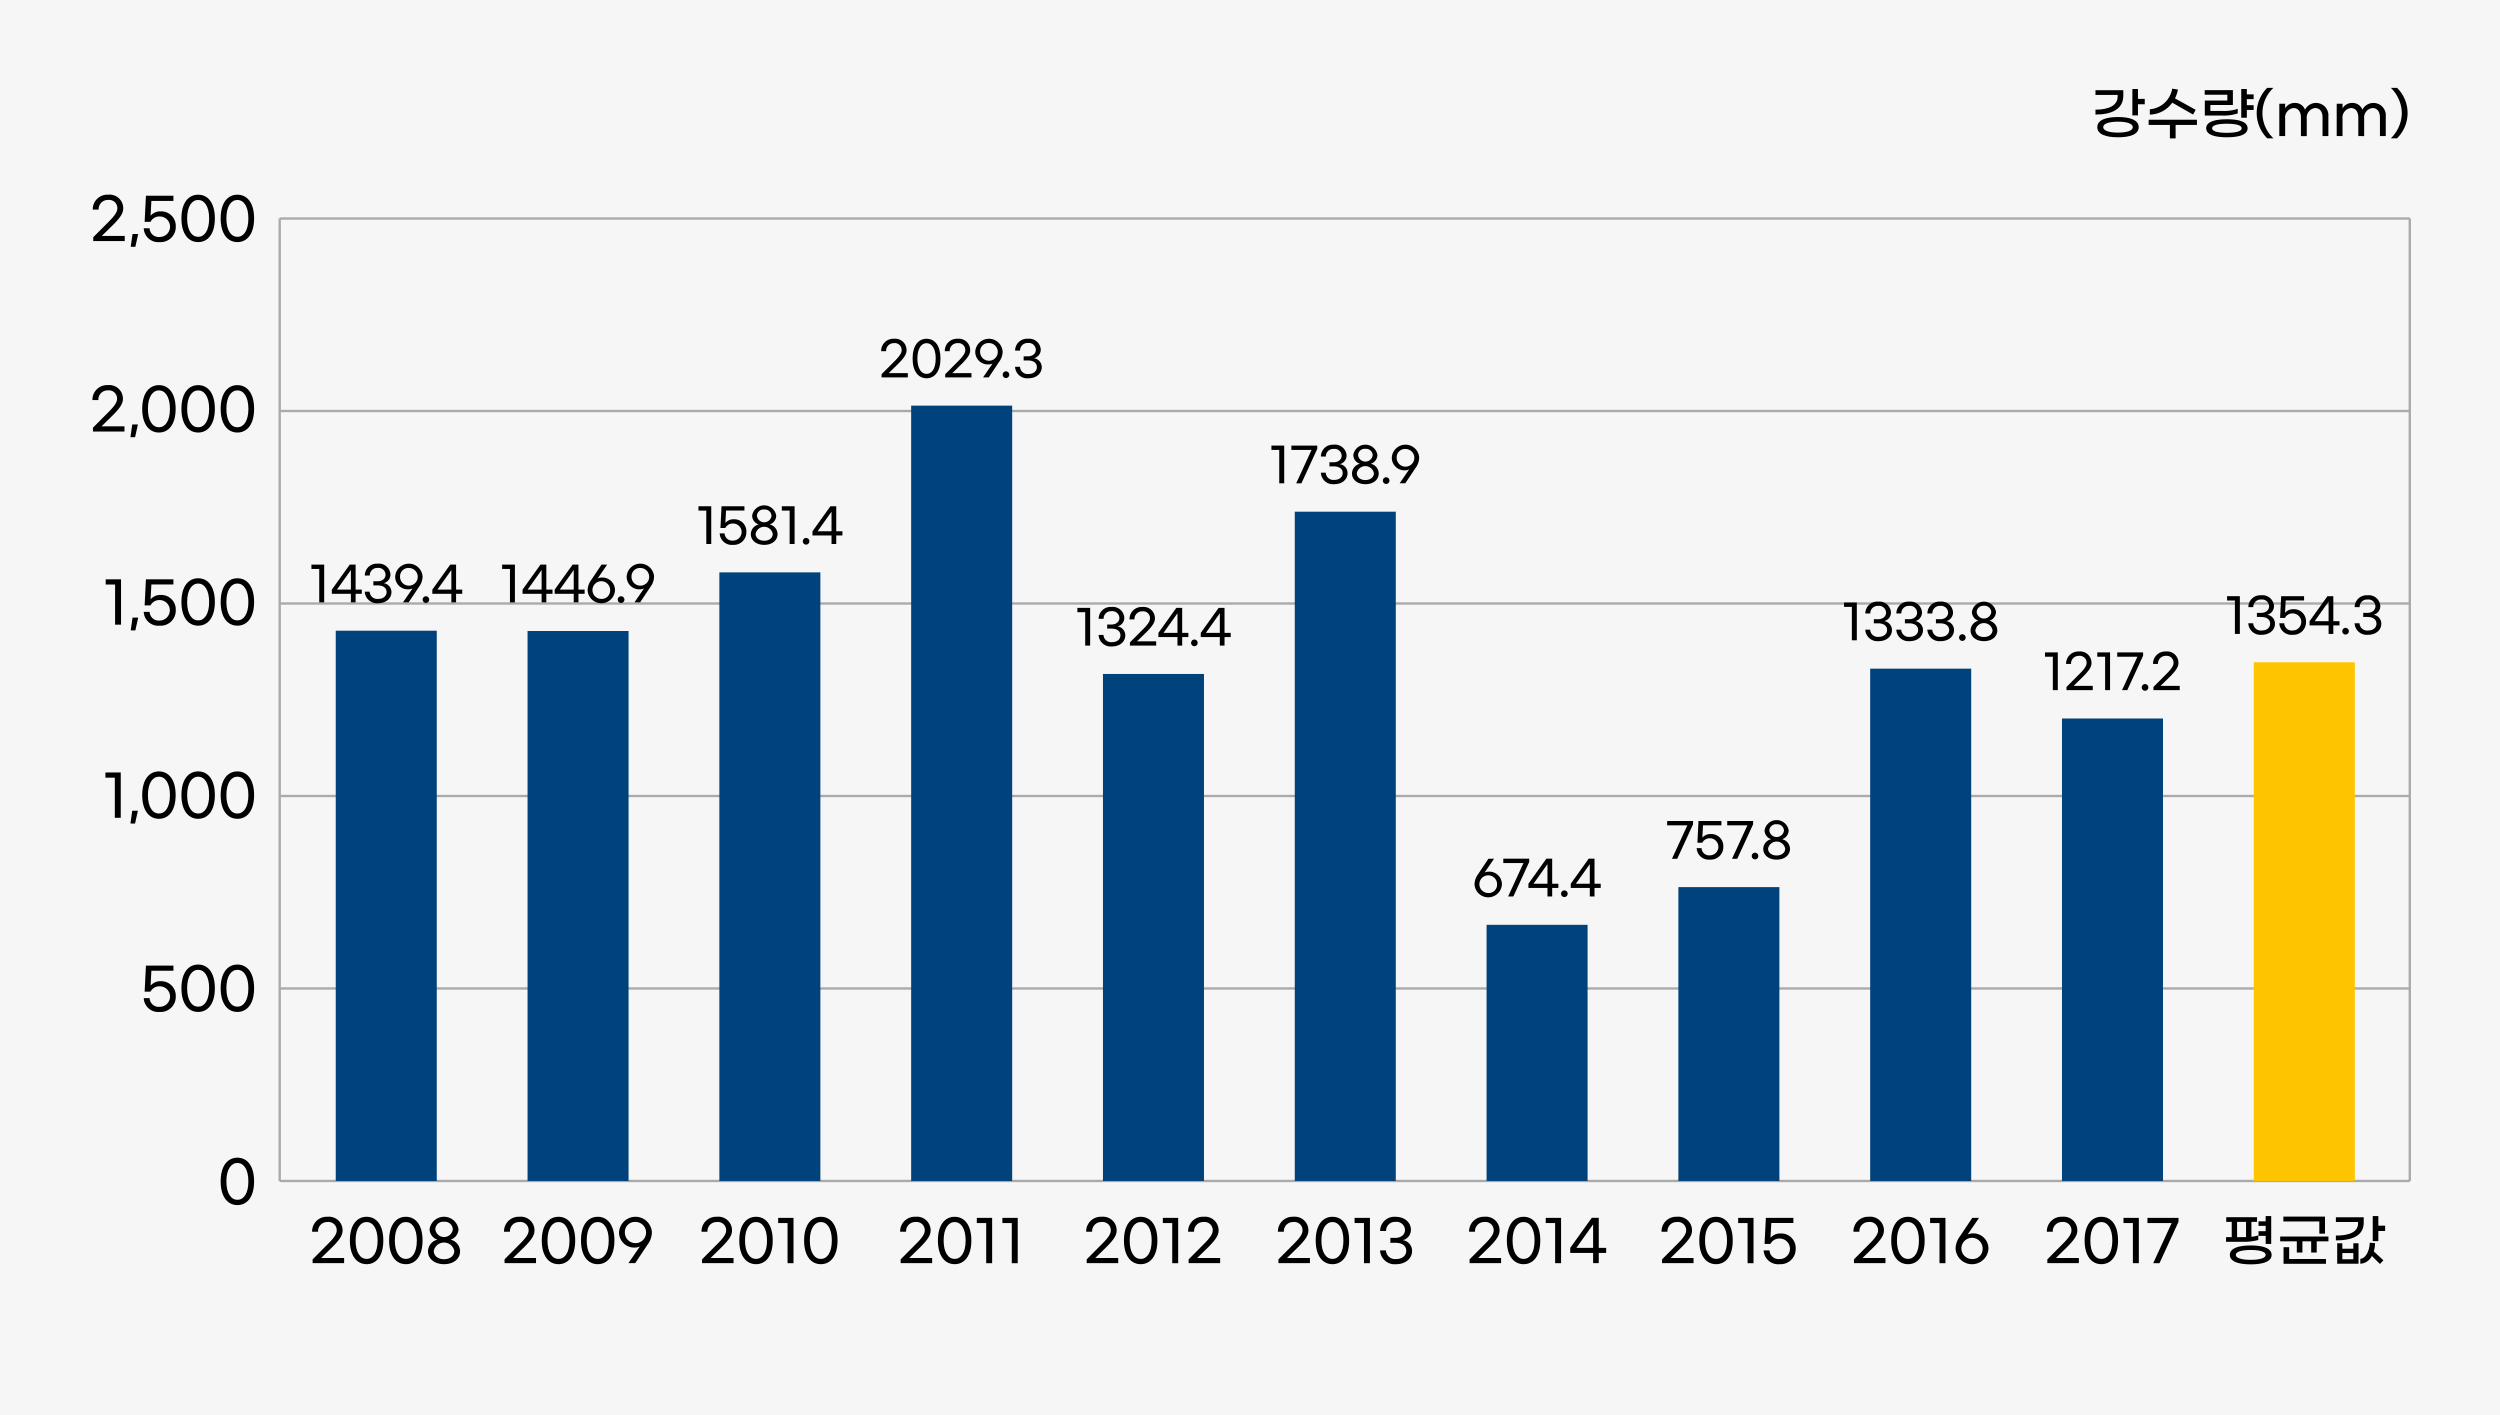 <svg xmlns="http://www.w3.org/2000/svg" width="530" height="300" viewBox="0 0 530 300">
  <g id="그룹_14323" data-name="그룹 14323" transform="translate(-9929.014 -9614.131)">
    <rect id="사각형_151034" data-name="사각형 151034" width="530" height="300" transform="translate(9929.014 9614.131)" fill="#f6f6f6"/>
    <line id="선_3486" data-name="선 3486" x2="451.582" transform="translate(9988.31 9660.459)" fill="none" stroke="#aaa" stroke-width="0.5"/>
    <line id="선_3487" data-name="선 3487" x2="451.582" transform="translate(9988.31 9701.267)" fill="none" stroke="#aaa" stroke-width="0.5"/>
    <line id="선_3488" data-name="선 3488" x2="451.582" transform="translate(9988.31 9742.074)" fill="none" stroke="#aaa" stroke-width="0.5"/>
    <line id="선_3489" data-name="선 3489" x2="451.582" transform="translate(9988.31 9782.882)" fill="none" stroke="#aaa" stroke-width="0.5"/>
    <line id="선_3490" data-name="선 3490" x2="451.582" transform="translate(9988.31 9823.689)" fill="none" stroke="#aaa" stroke-width="0.5"/>
    <line id="선_3491" data-name="선 3491" x1="451.582" transform="translate(9988.31 9864.497)" fill="none" stroke="#aaa" stroke-width="0.5"/>
    <line id="선_3492" data-name="선 3492" y2="204.038" transform="translate(10439.891 9660.459)" fill="none" stroke="#aaa" stroke-width="0.5"/>
    <line id="선_3493" data-name="선 3493" y1="204.04" transform="translate(9988.31 9660.459)" fill="none" stroke="#aaa" stroke-width="0.5"/>
    <path id="패스_94194" data-name="패스 94194" d="M1004.718,3134.236c0-3.358,1.523-5.025,3.55-5.025s3.538,1.667,3.538,5.025-1.523,5.026-3.538,5.026S1004.718,3137.595,1004.718,3134.236Zm5.877,0c0-2.6-1.032-3.909-2.327-3.909s-2.338,1.307-2.338,3.909,1.031,3.91,2.338,3.91S1010.595,3136.851,1010.595,3134.236Z" transform="translate(8971.076 6730.348)"/>
    <path id="패스_94195" data-name="패스 94195" d="M988.411,3095.39h1.247a1.92,1.92,0,0,0,2.147,1.835,2.171,2.171,0,0,0,.024-4.342,2.129,2.129,0,0,0-1.991,1.139H988.6l.276-5.529h5.829v1.092H990.03l-.168,3.142a2.719,2.719,0,0,1,2.171-.923,3.07,3.07,0,0,1,3.166,3.226,3.2,3.2,0,0,1-3.394,3.286A3.077,3.077,0,0,1,988.411,3095.39Z" transform="translate(8971.076 6730.348)"/>
    <path id="패스_94196" data-name="패스 94196" d="M996.4,3093.29c0-3.357,1.523-5.024,3.55-5.024s3.538,1.667,3.538,5.024-1.523,5.026-3.538,5.026S996.4,3096.649,996.4,3093.29Zm5.876,0c0-2.6-1.031-3.909-2.326-3.909s-2.339,1.307-2.339,3.909,1.031,3.911,2.339,3.911S1002.279,3095.905,1002.279,3093.29Z" transform="translate(8971.076 6730.348)"/>
    <path id="패스_94197" data-name="패스 94197" d="M1004.719,3093.29c0-3.357,1.523-5.024,3.549-5.024s3.539,1.667,3.539,5.024-1.523,5.026-3.539,5.026S1004.719,3096.649,1004.719,3093.29Zm5.876,0c0-2.6-1.031-3.909-2.327-3.909s-2.338,1.307-2.338,3.909,1.031,3.911,2.338,3.911S1010.595,3095.905,1010.595,3093.29Z" transform="translate(8971.076 6730.348)"/>
    <path id="패스_94198" data-name="패스 94198" d="M1024.217,3150.759l3.406-3.418c1.224-1.236,1.7-2.015,1.7-2.7a1.742,1.742,0,0,0-1.967-1.788,1.94,1.94,0,0,0-1.99,2.051h-1.26a3.1,3.1,0,0,1,3.262-3.166,2.888,2.888,0,0,1,3.2,2.89c0,1.032-.588,1.908-2.027,3.383l-2.519,2.47h4.869v1.092h-6.68Z" transform="translate(8971.076 6730.348)"/>
    <path id="패스_94199" data-name="패스 94199" d="M1032.113,3146.765c0-3.358,1.523-5.025,3.55-5.025s3.538,1.667,3.538,5.025-1.523,5.025-3.538,5.025S1032.113,3150.123,1032.113,3146.765Zm5.877,0c0-2.6-1.032-3.91-2.327-3.91s-2.339,1.308-2.339,3.91,1.032,3.91,2.339,3.91S1037.99,3149.38,1037.99,3146.765Z" transform="translate(8971.076 6730.348)"/>
    <path id="패스_94200" data-name="패스 94200" d="M1040.429,3146.765c0-3.358,1.523-5.025,3.55-5.025s3.538,1.667,3.538,5.025-1.523,5.025-3.538,5.025S1040.429,3150.123,1040.429,3146.765Zm5.877,0c0-2.6-1.032-3.91-2.327-3.91s-2.339,1.308-2.339,3.91,1.032,3.91,2.339,3.91S1046.306,3149.38,1046.306,3146.765Z" transform="translate(8971.076 6730.348)"/>
    <path id="패스_94201" data-name="패스 94201" d="M1048.673,3149.056a2.566,2.566,0,0,1,2.015-2.459,2.384,2.384,0,0,1-1.679-2.23,3.1,3.1,0,0,1,6.129,0,2.385,2.385,0,0,1-1.68,2.23,2.554,2.554,0,0,1,2.015,2.459c0,1.607-1.391,2.734-3.394,2.734S1048.673,3150.663,1048.673,3149.056Zm5.577-.072a2.22,2.22,0,0,0-4.354,0c0,1,.852,1.751,2.183,1.751S1054.25,3149.979,1054.25,3148.984Zm-.312-4.581a1.687,1.687,0,0,0-1.859-1.608,1.67,1.67,0,0,0-1.859,1.583,1.873,1.873,0,0,0,3.718.025Z" transform="translate(8971.076 6730.348)"/>
    <path id="패스_94202" data-name="패스 94202" d="M1025.617,3004.4h-1.659v-.919h2.708v8h-1.049Z" transform="translate(8971.076 6730.348)"/>
    <path id="패스_94203" data-name="패스 94203" d="M1032.326,3009.672h-4.038v-.889l3.8-5.307h1.239v5.307h1.31v.889h-1.31v1.809h-1Zm0-.889v-4.158l-2.958,4.158Z" transform="translate(8971.076 6730.348)"/>
    <path id="패스_94204" data-name="패스 94204" d="M1035.268,3009.223h1.039a1.609,1.609,0,0,0,1.8,1.529c1.12,0,1.789-.64,1.789-1.44,0-.9-.719-1.429-1.928-1.429h-.88v-.869h.88c1.019,0,1.709-.58,1.709-1.409a1.491,1.491,0,0,0-1.68-1.42,1.568,1.568,0,0,0-1.668,1.609h-1.05a2.523,2.523,0,0,1,2.718-2.508,2.445,2.445,0,0,1,2.719,2.289,1.881,1.881,0,0,1-1.429,1.839,1.907,1.907,0,0,1,1.639,1.888c0,1.34-1.139,2.359-2.819,2.359A2.573,2.573,0,0,1,1035.268,3009.223Z" transform="translate(8971.076 6730.348)"/>
    <path id="패스_94205" data-name="패스 94205" d="M1044.536,3008.723a2.673,2.673,0,0,1-2.818-2.7,2.908,2.908,0,0,1,5.806,0,3.775,3.775,0,0,1-.779,2.2l-2.169,3.248h-1.2l2.019-2.938A2.106,2.106,0,0,1,1044.536,3008.723Zm-1.789-2.709a1.875,1.875,0,1,0,1.869-1.819A1.768,1.768,0,0,0,1042.747,3006.014Z" transform="translate(8971.076 6730.348)"/>
    <path id="패스_94206" data-name="패스 94206" d="M1047.537,3010.9a.7.7,0,0,1,.71-.71.71.71,0,0,1,0,1.419A.7.7,0,0,1,1047.537,3010.9Z" transform="translate(8971.076 6730.348)"/>
    <path id="패스_94207" data-name="패스 94207" d="M1053.626,3009.672h-4.038v-.889l3.8-5.307h1.239v5.307h1.309v.889h-1.309v1.809h-1Zm0-.889v-4.158l-2.959,4.158Z" transform="translate(8971.076 6730.348)"/>
    <path id="패스_94208" data-name="패스 94208" d="M1066.049,3004.4h-1.659v-.919h2.709v8.006h-1.05Z" transform="translate(8971.076 6730.348)"/>
    <path id="패스_94209" data-name="패스 94209" d="M1072.758,3009.673h-4.038v-.89l3.8-5.307h1.239v5.307h1.31v.89h-1.31v1.809h-1Zm0-.89v-4.158l-2.958,4.158Z" transform="translate(8971.076 6730.348)"/>
    <path id="패스_94210" data-name="패스 94210" d="M1079.568,3009.673h-4.038v-.89l3.8-5.307h1.239v5.307h1.31v.89h-1.31v1.809h-1Zm0-.89v-4.158l-2.958,4.158Z" transform="translate(8971.076 6730.348)"/>
    <path id="패스_94211" data-name="패스 94211" d="M1085.5,3006.225a2.674,2.674,0,0,1,2.819,2.7,2.908,2.908,0,0,1-5.807,0,3.734,3.734,0,0,1,.78-2.2l2.168-3.248h1.2l-2.019,2.938A2.106,2.106,0,0,1,1085.5,3006.225Zm1.789,2.708a1.875,1.875,0,1,0-1.868,1.819A1.768,1.768,0,0,0,1087.287,3008.933Z" transform="translate(8971.076 6730.348)"/>
    <path id="패스_94212" data-name="패스 94212" d="M1088.9,3010.9a.7.7,0,0,1,.709-.71.71.71,0,0,1,0,1.42A.7.7,0,0,1,1088.9,3010.9Z" transform="translate(8971.076 6730.348)"/>
    <path id="패스_94213" data-name="패스 94213" d="M1093.608,3008.723a2.673,2.673,0,0,1-2.818-2.7,2.908,2.908,0,0,1,5.807,0,3.776,3.776,0,0,1-.78,2.2l-2.169,3.249h-1.2l2.019-2.939A2.106,2.106,0,0,1,1093.608,3008.723Zm-1.789-2.708a1.875,1.875,0,1,0,1.869-1.819A1.769,1.769,0,0,0,1091.819,3006.015Z" transform="translate(8971.076 6730.348)"/>
    <path id="패스_94214" data-name="패스 94214" d="M1107.672,2992.029h-1.659v-.919h2.709v8h-1.05Z" transform="translate(8971.076 6730.348)"/>
    <path id="패스_94215" data-name="패스 94215" d="M1110.513,2996.857h1.04a1.6,1.6,0,0,0,1.789,1.529,1.809,1.809,0,0,0,.02-3.618,1.774,1.774,0,0,0-1.659.949h-1.03l.23-4.607h4.857v.909h-3.9l-.139,2.619a2.265,2.265,0,0,1,1.809-.77,2.559,2.559,0,0,1,2.638,2.689,2.669,2.669,0,0,1-2.828,2.738A2.565,2.565,0,0,1,1110.513,2996.857Z" transform="translate(8971.076 6730.348)"/>
    <path id="패스_94216" data-name="패스 94216" d="M1117.113,2997.017a2.137,2.137,0,0,1,1.679-2.049,1.99,1.99,0,0,1-1.4-1.859,2.584,2.584,0,0,1,5.108,0,1.99,1.99,0,0,1-1.4,1.859,2.127,2.127,0,0,1,1.68,2.049c0,1.339-1.16,2.278-2.829,2.278S1117.113,2998.356,1117.113,2997.017Zm4.647-.06a1.849,1.849,0,0,0-3.628,0c0,.829.71,1.459,1.819,1.459S1121.76,2997.786,1121.76,2996.957Zm-.26-3.818a1.4,1.4,0,0,0-1.549-1.339,1.391,1.391,0,0,0-1.549,1.319,1.561,1.561,0,0,0,3.1.02Z" transform="translate(8971.076 6730.348)"/>
    <path id="패스_94217" data-name="패스 94217" d="M1125.342,2992.029h-1.659v-.919h2.708v8h-1.049Z" transform="translate(8971.076 6730.348)"/>
    <path id="패스_94218" data-name="패스 94218" d="M1128.133,2998.536a.7.7,0,0,1,.709-.71.71.71,0,0,1,0,1.419A.7.7,0,0,1,1128.133,2998.536Z" transform="translate(8971.076 6730.348)"/>
    <path id="패스_94219" data-name="패스 94219" d="M1134.221,2997.306h-4.038v-.889l3.8-5.307h1.239v5.307h1.31v.889h-1.31v1.809h-1Zm0-.889v-4.158l-2.958,4.158Z" transform="translate(8971.076 6730.348)"/>
    <path id="패스_94220" data-name="패스 94220" d="M1144.831,2963.118l2.838-2.849c1.02-1.029,1.42-1.679,1.42-2.249a1.451,1.451,0,0,0-1.639-1.489,1.617,1.617,0,0,0-1.66,1.709h-1.049a2.582,2.582,0,0,1,2.718-2.638,2.406,2.406,0,0,1,2.669,2.408c0,.86-.49,1.59-1.689,2.819l-2.1,2.059h4.058v.909h-5.567Z" transform="translate(8971.076 6730.348)"/>
    <path id="패스_94221" data-name="패스 94221" d="M1151.411,2959.79c0-2.8,1.269-4.188,2.959-4.188s2.948,1.389,2.948,4.188-1.27,4.187-2.948,4.187S1151.411,2962.588,1151.411,2959.79Zm4.9,0c0-2.169-.859-3.259-1.938-3.259s-1.95,1.09-1.95,3.259.86,3.258,1.95,3.258S1156.308,2961.968,1156.308,2959.79Z" transform="translate(8971.076 6730.348)"/>
    <path id="패스_94222" data-name="패스 94222" d="M1158.321,2963.118l2.838-2.849c1.02-1.029,1.419-1.679,1.419-2.249a1.451,1.451,0,0,0-1.639-1.489,1.617,1.617,0,0,0-1.659,1.709h-1.049a2.582,2.582,0,0,1,2.718-2.638,2.406,2.406,0,0,1,2.669,2.408c0,.86-.49,1.59-1.689,2.819l-2.1,2.059h4.058v.909h-5.567Z" transform="translate(8971.076 6730.348)"/>
    <path id="패스_94223" data-name="패스 94223" d="M1167.509,2961.039a2.674,2.674,0,0,1-2.818-2.7,2.908,2.908,0,0,1,5.806,0,3.776,3.776,0,0,1-.779,2.2l-2.169,3.248h-1.2l2.019-2.938A2.11,2.11,0,0,1,1167.509,2961.039Zm-1.789-2.709a1.875,1.875,0,1,0,1.869-1.819A1.768,1.768,0,0,0,1165.72,2958.33Z" transform="translate(8971.076 6730.348)"/>
    <path id="패스_94224" data-name="패스 94224" d="M1170.511,2963.217a.7.7,0,0,1,.709-.709.71.71,0,0,1,0,1.419A.7.7,0,0,1,1170.511,2963.217Z" transform="translate(8971.076 6730.348)"/>
    <path id="패스_94225" data-name="패스 94225" d="M1173.13,2961.539h1.04a1.608,1.608,0,0,0,1.8,1.529c1.119,0,1.789-.64,1.789-1.44,0-.9-.72-1.429-1.929-1.429h-.88v-.869h.88c1.02,0,1.709-.58,1.709-1.409a1.491,1.491,0,0,0-1.679-1.42,1.568,1.568,0,0,0-1.669,1.609h-1.05a2.523,2.523,0,0,1,2.719-2.508,2.445,2.445,0,0,1,2.719,2.289,1.878,1.878,0,0,1-1.43,1.838,1.909,1.909,0,0,1,1.639,1.889c0,1.34-1.139,2.359-2.818,2.359A2.573,2.573,0,0,1,1173.13,2961.539Z" transform="translate(8971.076 6730.348)"/>
    <path id="패스_94226" data-name="패스 94226" d="M1188,3013.565h-1.659v-.919h2.708v8H1188Z" transform="translate(8971.076 6730.348)"/>
    <path id="패스_94227" data-name="패스 94227" d="M1190.843,3018.393h1.039a1.609,1.609,0,0,0,1.8,1.529c1.12,0,1.789-.64,1.789-1.44,0-.9-.72-1.429-1.929-1.429h-.88v-.869h.88c1.02,0,1.709-.58,1.709-1.409a1.49,1.49,0,0,0-1.679-1.42,1.569,1.569,0,0,0-1.669,1.609h-1.049a2.522,2.522,0,0,1,2.718-2.508,2.446,2.446,0,0,1,2.719,2.289,1.879,1.879,0,0,1-1.429,1.838,1.909,1.909,0,0,1,1.638,1.889c0,1.34-1.139,2.359-2.818,2.359A2.573,2.573,0,0,1,1190.843,3018.393Z" transform="translate(8971.076 6730.348)"/>
    <path id="패스_94228" data-name="패스 94228" d="M1197.483,3019.972l2.838-2.849c1.02-1.029,1.42-1.679,1.42-2.249a1.451,1.451,0,0,0-1.64-1.489,1.617,1.617,0,0,0-1.659,1.709h-1.049a2.582,2.582,0,0,1,2.718-2.638,2.406,2.406,0,0,1,2.669,2.408c0,.86-.49,1.59-1.689,2.819l-2.1,2.059h4.058v.909h-5.567Z" transform="translate(8971.076 6730.348)"/>
    <path id="패스_94229" data-name="패스 94229" d="M1207.56,3018.842h-4.038v-.889l3.8-5.307h1.239v5.307h1.31v.889h-1.31v1.809h-1Zm0-.889v-4.158l-2.958,4.158Z" transform="translate(8971.076 6730.348)"/>
    <path id="패스_94230" data-name="패스 94230" d="M1210.453,3020.071a.7.7,0,0,1,.709-.709.71.71,0,0,1,0,1.419A.7.7,0,0,1,1210.453,3020.071Z" transform="translate(8971.076 6730.348)"/>
    <path id="패스_94231" data-name="패스 94231" d="M1216.541,3018.842H1212.5v-.889l3.8-5.307h1.239v5.307h1.309v.889h-1.309v1.809h-1Zm0-.889v-4.158l-2.959,4.158Z" transform="translate(8971.076 6730.348)"/>
    <path id="패스_94232" data-name="패스 94232" d="M1229.14,2979.165h-1.659v-.919h2.708v8h-1.049Z" transform="translate(8971.076 6730.348)"/>
    <path id="패스_94233" data-name="패스 94233" d="M1235.989,2979.165h-4.278v-.919h5.487v.7l-3.358,7.3h-1.11Z" transform="translate(8971.076 6730.348)"/>
    <path id="패스_94234" data-name="패스 94234" d="M1237.961,2983.993H1239a1.609,1.609,0,0,0,1.8,1.529c1.12,0,1.789-.64,1.789-1.44,0-.9-.719-1.429-1.928-1.429h-.88v-.869h.88c1.019,0,1.709-.58,1.709-1.409a1.491,1.491,0,0,0-1.68-1.42,1.569,1.569,0,0,0-1.669,1.609h-1.049a2.523,2.523,0,0,1,2.718-2.508,2.445,2.445,0,0,1,2.719,2.289,1.881,1.881,0,0,1-1.429,1.839,1.908,1.908,0,0,1,1.639,1.888c0,1.34-1.14,2.359-2.819,2.359A2.572,2.572,0,0,1,1237.961,2983.993Z" transform="translate(8971.076 6730.348)"/>
    <path id="패스_94235" data-name="패스 94235" d="M1244.56,2984.153a2.138,2.138,0,0,1,1.68-2.049,1.99,1.99,0,0,1-1.4-1.859,2.584,2.584,0,0,1,5.108,0,1.99,1.99,0,0,1-1.4,1.859,2.127,2.127,0,0,1,1.679,2.049c0,1.339-1.159,2.278-2.828,2.278S1244.56,2985.492,1244.56,2984.153Zm4.648-.061a1.849,1.849,0,0,0-3.628,0c0,.83.709,1.46,1.819,1.46S1249.208,2984.922,1249.208,2984.092Zm-.26-3.817a1.4,1.4,0,0,0-1.549-1.339,1.39,1.39,0,0,0-1.549,1.319,1.561,1.561,0,0,0,3.1.02Z" transform="translate(8971.076 6730.348)"/>
    <path id="패스_94236" data-name="패스 94236" d="M1251.111,2985.672a.7.7,0,0,1,.709-.71.71.71,0,0,1,0,1.419A.7.7,0,0,1,1251.111,2985.672Z" transform="translate(8971.076 6730.348)"/>
    <path id="패스_94237" data-name="패스 94237" d="M1255.819,2983.493a2.673,2.673,0,0,1-2.818-2.7,2.908,2.908,0,0,1,5.806,0,3.775,3.775,0,0,1-.779,2.2l-2.169,3.248h-1.2l2.019-2.938A2.106,2.106,0,0,1,1255.819,2983.493Zm-1.789-2.709a1.875,1.875,0,1,0,1.869-1.819A1.768,1.768,0,0,0,1254.03,2980.784Z" transform="translate(8971.076 6730.348)"/>
    <path id="패스_94238" data-name="패스 94238" d="M1273.527,3068.576a2.674,2.674,0,0,1,2.819,2.7,2.909,2.909,0,0,1-5.808,0,3.737,3.737,0,0,1,.78-2.2l2.169-3.248h1.2l-2.019,2.938A2.112,2.112,0,0,1,1273.527,3068.576Zm1.789,2.708a1.875,1.875,0,1,0-1.869,1.819A1.768,1.768,0,0,0,1275.316,3071.284Z" transform="translate(8971.076 6730.348)"/>
    <path id="패스_94239" data-name="패스 94239" d="M1280.916,3066.747h-4.278v-.92h5.487v.7l-3.358,7.306h-1.109Z" transform="translate(8971.076 6730.348)"/>
    <path id="패스_94240" data-name="패스 94240" d="M1286,3072.023h-4.038v-.889l3.8-5.307h1.239v5.307h1.31v.889h-1.31v1.809h-1Zm0-.889v-4.157l-2.958,4.157Z" transform="translate(8971.076 6730.348)"/>
    <path id="패스_94241" data-name="패스 94241" d="M1288.889,3073.253a.7.7,0,0,1,.709-.71.71.71,0,0,1,0,1.419A.7.7,0,0,1,1288.889,3073.253Z" transform="translate(8971.076 6730.348)"/>
    <path id="패스_94242" data-name="패스 94242" d="M1294.976,3072.023h-4.038v-.889l3.8-5.307h1.239v5.307h1.31v.889h-1.31v1.809h-1Zm0-.889v-4.157l-2.958,4.157Z" transform="translate(8971.076 6730.348)"/>
    <path id="패스_94243" data-name="패스 94243" d="M1315.658,3058.757h-4.278v-.92h5.487v.7l-3.358,7.306h-1.11Z" transform="translate(8971.076 6730.348)"/>
    <path id="패스_94244" data-name="패스 94244" d="M1317.63,3063.584h1.039a1.6,1.6,0,0,0,1.789,1.529,1.809,1.809,0,0,0,.02-3.617,1.775,1.775,0,0,0-1.659.949h-1.029l.229-4.608h4.858v.91h-3.9l-.14,2.619a2.268,2.268,0,0,1,1.809-.77,2.559,2.559,0,0,1,2.638,2.689,2.669,2.669,0,0,1-2.828,2.738A2.564,2.564,0,0,1,1317.63,3063.584Z" transform="translate(8971.076 6730.348)"/>
    <path id="패스_94245" data-name="패스 94245" d="M1328.388,3058.757h-4.278v-.92h5.487v.7l-3.358,7.306h-1.11Z" transform="translate(8971.076 6730.348)"/>
    <path id="패스_94246" data-name="패스 94246" d="M1329.309,3065.263a.7.7,0,0,1,.71-.709.71.71,0,0,1,0,1.419A.7.7,0,0,1,1329.309,3065.263Z" transform="translate(8971.076 6730.348)"/>
    <path id="패스_94247" data-name="패스 94247" d="M1331.749,3063.744a2.138,2.138,0,0,1,1.68-2.049,1.989,1.989,0,0,1-1.4-1.859,2.584,2.584,0,0,1,5.108,0,1.989,1.989,0,0,1-1.4,1.859,2.127,2.127,0,0,1,1.679,2.049c0,1.339-1.159,2.279-2.828,2.279S1331.749,3065.083,1331.749,3063.744Zm4.648-.06a1.849,1.849,0,0,0-3.628,0c0,.83.709,1.46,1.819,1.46S1336.4,3064.514,1336.4,3063.684Zm-.26-3.818a1.405,1.405,0,0,0-1.549-1.339,1.391,1.391,0,0,0-1.549,1.319,1.561,1.561,0,0,0,3.1.02Z" transform="translate(8971.076 6730.348)"/>
    <path id="패스_94248" data-name="패스 94248" d="M1350.533,3012.441h-1.659v-.919h2.708v8.005h-1.049Z" transform="translate(8971.076 6730.348)"/>
    <path id="패스_94249" data-name="패스 94249" d="M1353.374,3017.269h1.039a1.609,1.609,0,0,0,1.8,1.529c1.12,0,1.789-.64,1.789-1.44,0-.9-.719-1.429-1.928-1.429h-.88v-.869h.88c1.019,0,1.709-.58,1.709-1.409a1.491,1.491,0,0,0-1.68-1.42,1.569,1.569,0,0,0-1.669,1.609h-1.049a2.522,2.522,0,0,1,2.718-2.508,2.446,2.446,0,0,1,2.719,2.289,1.879,1.879,0,0,1-1.429,1.838,1.909,1.909,0,0,1,1.639,1.889c0,1.34-1.14,2.359-2.819,2.359A2.573,2.573,0,0,1,1353.374,3017.269Z" transform="translate(8971.076 6730.348)"/>
    <path id="패스_94250" data-name="패스 94250" d="M1359.954,3017.269h1.04a1.607,1.607,0,0,0,1.8,1.529c1.12,0,1.789-.64,1.789-1.44,0-.9-.719-1.429-1.928-1.429h-.88v-.869h.88c1.019,0,1.709-.58,1.709-1.409a1.491,1.491,0,0,0-1.68-1.42,1.568,1.568,0,0,0-1.668,1.609h-1.05a2.522,2.522,0,0,1,2.718-2.508,2.445,2.445,0,0,1,2.719,2.289,1.879,1.879,0,0,1-1.429,1.838,1.909,1.909,0,0,1,1.639,1.889c0,1.34-1.139,2.359-2.819,2.359A2.573,2.573,0,0,1,1359.954,3017.269Z" transform="translate(8971.076 6730.348)"/>
    <path id="패스_94251" data-name="패스 94251" d="M1366.534,3017.269h1.039a1.609,1.609,0,0,0,1.8,1.529c1.12,0,1.789-.64,1.789-1.44,0-.9-.72-1.429-1.929-1.429h-.88v-.869h.88c1.02,0,1.709-.58,1.709-1.409a1.49,1.49,0,0,0-1.679-1.42,1.568,1.568,0,0,0-1.669,1.609h-1.049a2.522,2.522,0,0,1,2.718-2.508,2.445,2.445,0,0,1,2.719,2.289,1.879,1.879,0,0,1-1.429,1.838,1.909,1.909,0,0,1,1.638,1.889c0,1.34-1.139,2.359-2.818,2.359A2.572,2.572,0,0,1,1366.534,3017.269Z" transform="translate(8971.076 6730.348)"/>
    <path id="패스_94252" data-name="패스 94252" d="M1373.264,3018.947a.7.7,0,0,1,.709-.709.71.71,0,0,1,0,1.419A.7.7,0,0,1,1373.264,3018.947Z" transform="translate(8971.076 6730.348)"/>
    <path id="패스_94253" data-name="패스 94253" d="M1375.7,3017.428a2.138,2.138,0,0,1,1.68-2.048,1.99,1.99,0,0,1-1.4-1.86,2.585,2.585,0,0,1,5.108,0,1.99,1.99,0,0,1-1.4,1.86,2.127,2.127,0,0,1,1.679,2.048c0,1.34-1.159,2.279-2.828,2.279S1375.7,3018.768,1375.7,3017.428Zm4.648-.06a1.849,1.849,0,0,0-3.628,0c0,.83.709,1.46,1.819,1.46S1380.351,3018.2,1380.351,3017.368Zm-.26-3.818a1.406,1.406,0,0,0-1.549-1.339,1.391,1.391,0,0,0-1.549,1.319,1.561,1.561,0,0,0,3.1.02Z" transform="translate(8971.076 6730.348)"/>
    <path id="패스_94254" data-name="패스 94254" d="M1393.14,3023.008h-1.66v-.919h2.709v8h-1.049Z" transform="translate(8971.076 6730.348)"/>
    <path id="패스_94255" data-name="패스 94255" d="M1396.04,3029.415l2.839-2.849c1.019-1.029,1.419-1.679,1.419-2.248a1.451,1.451,0,0,0-1.639-1.49,1.617,1.617,0,0,0-1.659,1.71h-1.049a2.583,2.583,0,0,1,2.718-2.639,2.406,2.406,0,0,1,2.668,2.409c0,.859-.489,1.589-1.689,2.818l-2.1,2.059h4.057v.909h-5.567Z" transform="translate(8971.076 6730.348)"/>
    <path id="패스_94256" data-name="패스 94256" d="M1404.22,3023.008h-1.66v-.919h2.709v8h-1.049Z" transform="translate(8971.076 6730.348)"/>
    <path id="패스_94257" data-name="패스 94257" d="M1411.068,3023.008h-4.278v-.919h5.487v.7l-3.358,7.306h-1.11Z" transform="translate(8971.076 6730.348)"/>
    <path id="패스_94258" data-name="패스 94258" d="M1411.99,3029.515a.7.7,0,0,1,.71-.71.71.71,0,0,1,0,1.419A.7.7,0,0,1,1411.99,3029.515Z" transform="translate(8971.076 6730.348)"/>
    <path id="패스_94259" data-name="패스 94259" d="M1414.47,3029.415l2.838-2.849c1.02-1.029,1.42-1.679,1.42-2.248a1.451,1.451,0,0,0-1.639-1.49,1.617,1.617,0,0,0-1.659,1.71h-1.05a2.584,2.584,0,0,1,2.719-2.639,2.406,2.406,0,0,1,2.668,2.409c0,.859-.49,1.589-1.689,2.818l-2.1,2.059h4.058v.909h-5.567Z" transform="translate(8971.076 6730.348)"/>
    <path id="패스_94260" data-name="패스 94260" d="M1431.737,3011.092h-1.659v-.919h2.708v8h-1.049Z" transform="translate(8971.076 6730.348)"/>
    <path id="패스_94261" data-name="패스 94261" d="M1434.578,3015.92h1.039a1.608,1.608,0,0,0,1.8,1.529c1.12,0,1.789-.64,1.789-1.44,0-.9-.72-1.429-1.929-1.429h-.88v-.869h.88c1.02,0,1.709-.58,1.709-1.409a1.49,1.49,0,0,0-1.679-1.42,1.568,1.568,0,0,0-1.669,1.609h-1.049a2.522,2.522,0,0,1,2.718-2.508,2.446,2.446,0,0,1,2.719,2.289,1.881,1.881,0,0,1-1.429,1.839,1.907,1.907,0,0,1,1.638,1.888c0,1.34-1.139,2.359-2.818,2.359A2.572,2.572,0,0,1,1434.578,3015.92Z" transform="translate(8971.076 6730.348)"/>
    <path id="패스_94262" data-name="패스 94262" d="M1441.157,3015.92h1.04a1.6,1.6,0,0,0,1.789,1.529,1.809,1.809,0,0,0,.02-3.618,1.773,1.773,0,0,0-1.659.949h-1.03l.23-4.607h4.857v.909h-3.9l-.139,2.619a2.265,2.265,0,0,1,1.809-.77,2.559,2.559,0,0,1,2.638,2.689,2.669,2.669,0,0,1-2.828,2.738A2.564,2.564,0,0,1,1441.157,3015.92Z" transform="translate(8971.076 6730.348)"/>
    <path id="패스_94263" data-name="패스 94263" d="M1451.6,3016.369h-4.038v-.889l3.8-5.307h1.239v5.307h1.31v.889h-1.31v1.809h-1Zm0-.889v-4.158l-2.958,4.158Z" transform="translate(8971.076 6730.348)"/>
    <path id="패스_94264" data-name="패스 94264" d="M1454.5,3017.6a.7.7,0,0,1,.71-.71.71.71,0,0,1,0,1.419A.7.7,0,0,1,1454.5,3017.6Z" transform="translate(8971.076 6730.348)"/>
    <path id="패스_94265" data-name="패스 94265" d="M1457.117,3015.92h1.04a1.607,1.607,0,0,0,1.8,1.529c1.12,0,1.79-.64,1.79-1.44,0-.9-.72-1.429-1.929-1.429h-.88v-.869h.88c1.019,0,1.709-.58,1.709-1.409a1.49,1.49,0,0,0-1.679-1.42,1.568,1.568,0,0,0-1.669,1.609h-1.05a2.523,2.523,0,0,1,2.719-2.508,2.445,2.445,0,0,1,2.718,2.289,1.881,1.881,0,0,1-1.429,1.839,1.907,1.907,0,0,1,1.639,1.888c0,1.34-1.139,2.359-2.819,2.359A2.573,2.573,0,0,1,1457.117,3015.92Z" transform="translate(8971.076 6730.348)"/>
    <path id="패스_94266" data-name="패스 94266" d="M1064.9,3150.759l3.406-3.418c1.224-1.236,1.7-2.015,1.7-2.7a1.741,1.741,0,0,0-1.967-1.788,1.94,1.94,0,0,0-1.99,2.051h-1.26a3.1,3.1,0,0,1,3.263-3.166,2.887,2.887,0,0,1,3.2,2.89c0,1.032-.588,1.908-2.027,3.383l-2.519,2.47h4.87v1.092H1064.9Z" transform="translate(8971.076 6730.348)"/>
    <path id="패스_94267" data-name="패스 94267" d="M1072.793,3146.765c0-3.358,1.523-5.025,3.55-5.025s3.538,1.667,3.538,5.025-1.523,5.025-3.538,5.025S1072.793,3150.123,1072.793,3146.765Zm5.877,0c0-2.6-1.031-3.91-2.327-3.91s-2.338,1.308-2.338,3.91,1.031,3.91,2.338,3.91S1078.67,3149.38,1078.67,3146.765Z" transform="translate(8971.076 6730.348)"/>
    <path id="패스_94268" data-name="패스 94268" d="M1081.109,3146.765c0-3.358,1.523-5.025,3.55-5.025s3.538,1.667,3.538,5.025-1.523,5.025-3.538,5.025S1081.109,3150.123,1081.109,3146.765Zm5.877,0c0-2.6-1.032-3.91-2.327-3.91s-2.339,1.308-2.339,3.91,1.032,3.91,2.339,3.91S1086.986,3149.38,1086.986,3146.765Z" transform="translate(8971.076 6730.348)"/>
    <path id="패스_94269" data-name="패스 94269" d="M1092.556,3148.265a3.209,3.209,0,0,1-3.383-3.239,3.49,3.49,0,0,1,6.968,0,4.542,4.542,0,0,1-.935,2.639l-2.6,3.9h-1.439l2.423-3.525A2.546,2.546,0,0,1,1092.556,3148.265Zm-2.147-3.251a2.249,2.249,0,1,0,2.242-2.182A2.122,2.122,0,0,0,1090.409,3145.014Z" transform="translate(8971.076 6730.348)"/>
    <path id="패스_94270" data-name="패스 94270" d="M1106.772,3150.759l3.406-3.418c1.224-1.236,1.7-2.015,1.7-2.7a1.741,1.741,0,0,0-1.967-1.788,1.94,1.94,0,0,0-1.99,2.051h-1.26a3.1,3.1,0,0,1,3.263-3.166,2.887,2.887,0,0,1,3.2,2.89c0,1.032-.588,1.908-2.027,3.383l-2.519,2.47h4.87v1.092h-6.681Z" transform="translate(8971.076 6730.348)"/>
    <path id="패스_94271" data-name="패스 94271" d="M1114.668,3146.765c0-3.358,1.523-5.025,3.55-5.025s3.538,1.667,3.538,5.025-1.523,5.025-3.538,5.025S1114.668,3150.123,1114.668,3146.765Zm5.877,0c0-2.6-1.031-3.91-2.327-3.91s-2.338,1.308-2.338,3.91,1.031,3.91,2.338,3.91S1120.545,3149.38,1120.545,3146.765Z" transform="translate(8971.076 6730.348)"/>
    <path id="패스_94272" data-name="패스 94272" d="M1124.9,3143.071h-1.991v-1.1h3.25v9.607H1124.9Z" transform="translate(8971.076 6730.348)"/>
    <path id="패스_94273" data-name="패스 94273" d="M1128.408,3146.765c0-3.358,1.523-5.025,3.55-5.025s3.538,1.667,3.538,5.025-1.523,5.025-3.538,5.025S1128.408,3150.123,1128.408,3146.765Zm5.877,0c0-2.6-1.032-3.91-2.327-3.91s-2.339,1.308-2.339,3.91,1.032,3.91,2.339,3.91S1134.285,3149.38,1134.285,3146.765Z" transform="translate(8971.076 6730.348)"/>
    <path id="패스_94274" data-name="패스 94274" d="M1148.88,3150.759l3.406-3.418c1.224-1.236,1.7-2.015,1.7-2.7a1.741,1.741,0,0,0-1.967-1.788,1.94,1.94,0,0,0-1.99,2.051h-1.26a3.1,3.1,0,0,1,3.262-3.166,2.888,2.888,0,0,1,3.2,2.89c0,1.032-.588,1.908-2.027,3.383l-2.519,2.47h4.869v1.092h-6.68Z" transform="translate(8971.076 6730.348)"/>
    <path id="패스_94275" data-name="패스 94275" d="M1156.776,3146.765c0-3.358,1.523-5.025,3.55-5.025s3.538,1.667,3.538,5.025-1.523,5.025-3.538,5.025S1156.776,3150.123,1156.776,3146.765Zm5.877,0c0-2.6-1.032-3.91-2.327-3.91s-2.339,1.308-2.339,3.91,1.032,3.91,2.339,3.91S1162.653,3149.38,1162.653,3146.765Z" transform="translate(8971.076 6730.348)"/>
    <path id="패스_94276" data-name="패스 94276" d="M1167.011,3143.071h-1.991v-1.1h3.25v9.607h-1.259Z" transform="translate(8971.076 6730.348)"/>
    <path id="패스_94277" data-name="패스 94277" d="M1172.435,3143.071h-1.991v-1.1h3.25v9.607h-1.259Z" transform="translate(8971.076 6730.348)"/>
    <path id="패스_94278" data-name="패스 94278" d="M1188.319,3150.759l3.406-3.418c1.224-1.236,1.7-2.015,1.7-2.7a1.741,1.741,0,0,0-1.967-1.788,1.94,1.94,0,0,0-1.99,2.051h-1.26a3.1,3.1,0,0,1,3.263-3.166,2.887,2.887,0,0,1,3.2,2.89c0,1.032-.588,1.908-2.027,3.383l-2.519,2.47H1195v1.092h-6.68Z" transform="translate(8971.076 6730.348)"/>
    <path id="패스_94279" data-name="패스 94279" d="M1196.215,3146.765c0-3.358,1.523-5.025,3.55-5.025s3.538,1.667,3.538,5.025-1.523,5.025-3.538,5.025S1196.215,3150.123,1196.215,3146.765Zm5.877,0c0-2.6-1.032-3.91-2.327-3.91s-2.338,1.308-2.338,3.91,1.031,3.91,2.338,3.91S1202.092,3149.38,1202.092,3146.765Z" transform="translate(8971.076 6730.348)"/>
    <path id="패스_94280" data-name="패스 94280" d="M1206.45,3143.071h-1.991v-1.1h3.25v9.607h-1.259Z" transform="translate(8971.076 6730.348)"/>
    <path id="패스_94281" data-name="패스 94281" d="M1209.931,3150.759l3.406-3.418c1.223-1.236,1.7-2.015,1.7-2.7a1.742,1.742,0,0,0-1.967-1.788,1.941,1.941,0,0,0-1.991,2.051h-1.259a3.1,3.1,0,0,1,3.262-3.166,2.887,2.887,0,0,1,3.2,2.89c0,1.032-.587,1.908-2.026,3.383l-2.519,2.47h4.869v1.092h-6.68Z" transform="translate(8971.076 6730.348)"/>
    <path id="패스_94282" data-name="패스 94282" d="M1228.97,3150.759l3.406-3.418c1.223-1.236,1.7-2.015,1.7-2.7a1.742,1.742,0,0,0-1.967-1.788,1.941,1.941,0,0,0-1.991,2.051h-1.259a3.1,3.1,0,0,1,3.262-3.166,2.888,2.888,0,0,1,3.2,2.89c0,1.032-.588,1.908-2.027,3.383l-2.519,2.47h4.869v1.092h-6.68Z" transform="translate(8971.076 6730.348)"/>
    <path id="패스_94283" data-name="패스 94283" d="M1236.866,3146.765c0-3.358,1.523-5.025,3.55-5.025s3.538,1.667,3.538,5.025-1.523,5.025-3.538,5.025S1236.866,3150.123,1236.866,3146.765Zm5.877,0c0-2.6-1.032-3.91-2.327-3.91s-2.339,1.308-2.339,3.91,1.032,3.91,2.339,3.91S1242.743,3149.38,1242.743,3146.765Z" transform="translate(8971.076 6730.348)"/>
    <path id="패스_94284" data-name="패스 94284" d="M1247.1,3143.071h-1.991v-1.1h3.25v9.607H1247.1Z" transform="translate(8971.076 6730.348)"/>
    <path id="패스_94285" data-name="패스 94285" d="M1250.51,3148.864h1.247a1.93,1.93,0,0,0,2.159,1.835c1.343,0,2.147-.767,2.147-1.727,0-1.079-.864-1.715-2.315-1.715h-1.055v-1.044h1.055c1.223,0,2.051-.695,2.051-1.691a1.788,1.788,0,0,0-2.015-1.7,1.883,1.883,0,0,0-2,1.931h-1.259a3.028,3.028,0,0,1,3.262-3.01c1.979,0,3.262,1.236,3.262,2.746a2.255,2.255,0,0,1-1.715,2.207,2.291,2.291,0,0,1,1.967,2.267c0,1.607-1.367,2.83-3.382,2.83A3.088,3.088,0,0,1,1250.51,3148.864Z" transform="translate(8971.076 6730.348)"/>
    <path id="패스_94286" data-name="패스 94286" d="M1269.495,3150.759l3.405-3.418c1.224-1.236,1.7-2.015,1.7-2.7a1.741,1.741,0,0,0-1.966-1.788,1.94,1.94,0,0,0-1.991,2.051h-1.259a3.1,3.1,0,0,1,3.261-3.166,2.888,2.888,0,0,1,3.2,2.89c0,1.032-.588,1.908-2.027,3.383l-2.518,2.47h4.869v1.092h-6.68Z" transform="translate(8971.076 6730.348)"/>
    <path id="패스_94287" data-name="패스 94287" d="M1277.39,3146.765c0-3.358,1.523-5.025,3.55-5.025s3.538,1.667,3.538,5.025-1.523,5.025-3.538,5.025S1277.39,3150.123,1277.39,3146.765Zm5.877,0c0-2.6-1.031-3.91-2.327-3.91s-2.339,1.308-2.339,3.91,1.032,3.91,2.339,3.91S1283.267,3149.38,1283.267,3146.765Z" transform="translate(8971.076 6730.348)"/>
    <path id="패스_94288" data-name="패스 94288" d="M1287.625,3143.071h-1.991v-1.1h3.251v9.607h-1.26Z" transform="translate(8971.076 6730.348)"/>
    <path id="패스_94289" data-name="패스 94289" d="M1295.676,3149.4h-4.846v-1.068l4.558-6.368h1.487v6.368h1.571v1.068h-1.571v2.171h-1.2Zm0-1.068v-4.989l-3.551,4.989Z" transform="translate(8971.076 6730.348)"/>
    <path id="패스_94290" data-name="패스 94290" d="M1310.294,3150.759l3.406-3.418c1.223-1.236,1.7-2.015,1.7-2.7a1.742,1.742,0,0,0-1.967-1.788,1.94,1.94,0,0,0-1.991,2.051h-1.26a3.1,3.1,0,0,1,3.263-3.166,2.887,2.887,0,0,1,3.2,2.89c0,1.032-.588,1.908-2.027,3.383l-2.519,2.47h4.87v1.092h-6.68Z" transform="translate(8971.076 6730.348)"/>
    <path id="패스_94291" data-name="패스 94291" d="M1318.19,3146.765c0-3.358,1.523-5.025,3.55-5.025s3.538,1.667,3.538,5.025-1.523,5.025-3.538,5.025S1318.19,3150.123,1318.19,3146.765Zm5.876,0c0-2.6-1.031-3.91-2.326-3.91s-2.339,1.308-2.339,3.91,1.031,3.91,2.339,3.91S1324.066,3149.38,1324.066,3146.765Z" transform="translate(8971.076 6730.348)"/>
    <path id="패스_94292" data-name="패스 94292" d="M1328.425,3143.071h-1.992v-1.1h3.251v9.607h-1.259Z" transform="translate(8971.076 6730.348)"/>
    <path id="패스_94293" data-name="패스 94293" d="M1331.833,3148.864h1.248a1.919,1.919,0,0,0,2.146,1.835,2.171,2.171,0,0,0,.025-4.342,2.128,2.128,0,0,0-1.991,1.14h-1.236l.276-5.529h5.829v1.092h-4.677l-.168,3.142a2.718,2.718,0,0,1,2.17-.924,3.07,3.07,0,0,1,3.167,3.226,3.2,3.2,0,0,1-3.395,3.286A3.078,3.078,0,0,1,1331.833,3148.864Z" transform="translate(8971.076 6730.348)"/>
    <path id="패스_94294" data-name="패스 94294" d="M1350.982,3150.759l3.406-3.418c1.223-1.236,1.7-2.015,1.7-2.7a1.742,1.742,0,0,0-1.967-1.788,1.94,1.94,0,0,0-1.991,2.051h-1.259a3.1,3.1,0,0,1,3.262-3.166,2.887,2.887,0,0,1,3.2,2.89c0,1.032-.588,1.908-2.027,3.383l-2.518,2.47h4.869v1.092h-6.68Z" transform="translate(8971.076 6730.348)"/>
    <path id="패스_94295" data-name="패스 94295" d="M1358.878,3146.765c0-3.358,1.523-5.025,3.55-5.025s3.538,1.667,3.538,5.025-1.523,5.025-3.538,5.025S1358.878,3150.123,1358.878,3146.765Zm5.876,0c0-2.6-1.031-3.91-2.326-3.91s-2.339,1.308-2.339,3.91,1.031,3.91,2.339,3.91S1364.754,3149.38,1364.754,3146.765Z" transform="translate(8971.076 6730.348)"/>
    <path id="패스_94296" data-name="패스 94296" d="M1369.113,3143.071h-1.992v-1.1h3.251v9.607h-1.259Z" transform="translate(8971.076 6730.348)"/>
    <path id="패스_94297" data-name="패스 94297" d="M1376.107,3145.266a3.209,3.209,0,0,1,3.383,3.238,3.49,3.49,0,0,1-6.969,0,4.479,4.479,0,0,1,.936-2.638l2.6-3.9h1.44l-2.423,3.526A2.529,2.529,0,0,1,1376.107,3145.266Zm2.147,3.25a2.25,2.25,0,1,0-2.242,2.183A2.121,2.121,0,0,0,1378.254,3148.516Z" transform="translate(8971.076 6730.348)"/>
    <path id="패스_94298" data-name="패스 94298" d="M1433.39,3147.041h-3.526v-.983h1.2v-3.239H1429.9v-.983h6.525v.983h-1.188v3.167a7.057,7.057,0,0,0,1.464-.3v.971A11.147,11.147,0,0,1,1433.39,3147.041Zm6.129,2.783c0,1.451-1.943,2-4.425,2s-4.426-.552-4.426-2,1.943-2,4.426-2S1439.519,3148.373,1439.519,3149.824Zm-1.271,0c0-.72-1.392-1.044-3.154-1.044s-3.155.324-3.155,1.044,1.391,1.043,3.155,1.043S1438.248,3150.543,1438.248,3149.824Zm-6.045-3.766h1.271c.216,0,.42,0,.624-.012v-3.227h-1.9Zm6.057-.276h-1.512v-.984h1.512v-1.127h-1.512v-.971h1.512v-1.116h1.175v5.913h-1.175Z" transform="translate(8971.076 6730.348)"/>
    <path id="패스_94299" data-name="패스 94299" d="M1451.567,3145.926v1.019h-2.483v2.375h-1.175v-2.375h-1.859v2.375h-1.188v-2.375h-3.526v-1.019Zm-1.931-3.191h-7.628V3141.7h8.827v3.622h-1.2Zm-6.393,7.952h7.8v1.02h-8.995v-3.515h1.2Z" transform="translate(8971.076 6730.348)"/>
    <path id="패스_94300" data-name="패스 94300" d="M1459.045,3142.951c0,2.771-2.351,3.79-5.9,3.79v-1.019c2.891-.012,4.7-.768,4.7-2.579v-.3h-4.7v-1.007h5.9Zm-2.2,4.4h1.1v4.342h-4.521v-4.342h1.091v1.163h2.327Zm0,3.394v-1.307h-2.327v1.307Zm4.33-1.679,2.05,1.907-.743.768-1.715-1.7a2.877,2.877,0,0,1-2.447,1.655v-1.044c1.128-.048,1.979-1.715,2-3.418l1.127.1A6.249,6.249,0,0,1,1461.18,3149.068Zm2.41-5.445v1.139h-1.439v2.147h-1.187v-5.325h1.187v2.039Z" transform="translate(8971.076 6730.348)"/>
    <path id="패스_94301" data-name="패스 94301" d="M1402.178,2908.067v-1.031c2.891-.013,4.7-.924,4.7-2.783v-.348h-4.7V2902.9h5.9v1.151C1408.079,2906.868,1405.728,2908.067,1402.178,2908.067Zm9.163,2.675c0,1.57-1.931,2.146-4.389,2.146s-4.39-.576-4.39-2.146,1.943-2.147,4.39-2.147S1411.341,2909.17,1411.341,2910.742Zm-1.259,0c0-.8-1.379-1.164-3.13-1.164s-3.131.36-3.131,1.164,1.392,1.151,3.131,1.151S1410.082,2911.557,1410.082,2910.742Zm2.542-6v1.139h-1.439v2.363H1410v-5.6h1.187v2.1Z" transform="translate(8971.076 6730.348)"/>
    <path id="패스_94302" data-name="패스 94302" d="M1423.689,2910.262h-4.522v2.866h-1.211v-2.866h-4.5v-1.1h10.231Zm-9.991-2.183v-1.127a5.2,5.2,0,0,0,4.737-4.378l1.224.192a7.024,7.024,0,0,1-.624,1.871l4.39,2.434-.552,1-4.413-2.519A6.024,6.024,0,0,1,1413.7,2908.079Z" transform="translate(8971.076 6730.348)"/>
    <path id="패스_94303" data-name="패스 94303" d="M1430.136,2905.1v-1.235h-4.8v-.971h5.973v3.154h-4.774v1.259h2.579a8.959,8.959,0,0,0,3.226-.456v.972a9.33,9.33,0,0,1-3.3.456h-3.682V2905.1Zm4.293,5.877c0,1.415-1.931,1.907-4.39,1.907s-4.389-.492-4.389-1.907,1.943-1.907,4.389-1.907S1434.429,2909.554,1434.429,2910.981Zm-1.259,0c0-.7-1.38-.959-3.131-.959s-3.13.264-3.13.959,1.379.96,3.13.96S1433.17,2911.677,1433.17,2910.981Zm1.1-6.176v1.283h1.439v1.008h-1.439v1.654h-1.187v-6.1h1.187v1.151h1.439v1.008Z" transform="translate(8971.076 6730.348)"/>
    <path id="패스_94304" data-name="패스 94304" d="M1436.354,2907.755a7.672,7.672,0,0,1,2.231-5.349h1.331a7.288,7.288,0,0,0,0,10.7h-1.331A7.672,7.672,0,0,1,1436.354,2907.755Z" transform="translate(8971.076 6730.348)"/>
    <path id="패스_94305" data-name="패스 94305" d="M1442.39,2905.776v.972a2.318,2.318,0,0,1,2.074-1.14,2.2,2.2,0,0,1,2.135,1.439,2.622,2.622,0,0,1,4.953,1.416v4.173h-1.235v-3.97c0-1.235-.6-1.979-1.571-1.979a2.022,2.022,0,0,0-1.775,2.255v3.694h-1.236v-3.922c0-1.283-.611-2.027-1.571-2.027a2.026,2.026,0,0,0-1.774,2.244v3.705h-1.236v-6.86Z" transform="translate(8971.076 6730.348)"/>
    <path id="패스_94306" data-name="패스 94306" d="M1454.557,2905.776v.972a2.32,2.32,0,0,1,2.075-1.14,2.2,2.2,0,0,1,2.134,1.439,2.623,2.623,0,0,1,4.954,1.416v4.173h-1.236v-3.97c0-1.235-.6-1.979-1.571-1.979a2.023,2.023,0,0,0-1.775,2.255v3.694H1457.9v-3.922c0-1.283-.612-2.027-1.571-2.027a2.026,2.026,0,0,0-1.775,2.244v3.705h-1.235v-6.86Z" transform="translate(8971.076 6730.348)"/>
    <path id="패스_94307" data-name="패스 94307" d="M1467.12,2907.755a7.6,7.6,0,0,0-2.326-5.349h1.319a7.528,7.528,0,0,1,0,10.7h-1.319A7.6,7.6,0,0,0,1467.12,2907.755Z" transform="translate(8971.076 6730.348)"/>
    <path id="패스_94308" data-name="패스 94308" d="M1391.979,3150.759l3.406-3.418c1.224-1.236,1.7-2.015,1.7-2.7a1.741,1.741,0,0,0-1.967-1.788,1.94,1.94,0,0,0-1.99,2.051h-1.26a3.1,3.1,0,0,1,3.263-3.166,2.887,2.887,0,0,1,3.2,2.89c0,1.032-.588,1.908-2.027,3.383l-2.519,2.47h4.87v1.092h-6.681Z" transform="translate(8971.076 6730.348)"/>
    <path id="패스_94309" data-name="패스 94309" d="M1399.875,3146.765c0-3.358,1.523-5.025,3.55-5.025s3.538,1.667,3.538,5.025-1.523,5.025-3.538,5.025S1399.875,3150.123,1399.875,3146.765Zm5.877,0c0-2.6-1.031-3.91-2.327-3.91s-2.338,1.308-2.338,3.91,1.031,3.91,2.338,3.91S1405.752,3149.38,1405.752,3146.765Z" transform="translate(8971.076 6730.348)"/>
    <path id="패스_94310" data-name="패스 94310" d="M1410.11,3143.071h-1.991v-1.1h3.251v9.607h-1.26Z" transform="translate(8971.076 6730.348)"/>
    <path id="패스_94311" data-name="패스 94311" d="M1418.328,3143.071h-5.133v-1.1h6.584v.84l-4.03,8.767h-1.331Z" transform="translate(8971.076 6730.348)"/>
    <path id="패스_94312" data-name="패스 94312" d="M982.278,3048.651h-1.992v-1.1h3.251v9.607h-1.259Z" transform="translate(8971.076 6730.348)"/>
    <path id="패스_94313" data-name="패스 94313" d="M986.574,3058.366h-.983l.383-2.71h1.2Z" transform="translate(8971.076 6730.348)"/>
    <path id="패스_94314" data-name="패스 94314" d="M988.087,3052.345c0-3.358,1.523-5.025,3.55-5.025s3.538,1.667,3.538,5.025-1.523,5.026-3.538,5.026S988.087,3055.7,988.087,3052.345Zm5.876,0c0-2.6-1.031-3.909-2.326-3.909s-2.339,1.307-2.339,3.909,1.031,3.91,2.339,3.91S993.963,3054.96,993.963,3052.345Z" transform="translate(8971.076 6730.348)"/>
    <path id="패스_94315" data-name="패스 94315" d="M996.4,3052.345c0-3.358,1.523-5.025,3.55-5.025s3.538,1.667,3.538,5.025-1.523,5.026-3.538,5.026S996.4,3055.7,996.4,3052.345Zm5.876,0c0-2.6-1.031-3.909-2.326-3.909s-2.339,1.307-2.339,3.909,1.031,3.91,2.339,3.91S1002.279,3054.96,1002.279,3052.345Z" transform="translate(8971.076 6730.348)"/>
    <path id="패스_94316" data-name="패스 94316" d="M1004.719,3052.345c0-3.358,1.523-5.025,3.549-5.025s3.539,1.667,3.539,5.025-1.523,5.026-3.539,5.026S1004.719,3055.7,1004.719,3052.345Zm5.876,0c0-2.6-1.031-3.909-2.327-3.909s-2.338,1.307-2.338,3.909,1.031,3.91,2.338,3.91S1010.595,3054.96,1010.595,3052.345Z" transform="translate(8971.076 6730.348)"/>
    <path id="패스_94317" data-name="패스 94317" d="M982.338,3007.707h-1.991v-1.1h3.25v9.607h-1.259Z" transform="translate(8971.076 6730.348)"/>
    <path id="패스_94318" data-name="패스 94318" d="M986.634,3017.421h-.983l.384-2.71h1.2Z" transform="translate(8971.076 6730.348)"/>
    <path id="패스_94319" data-name="패스 94319" d="M988.411,3013.5h1.247a1.919,1.919,0,0,0,2.147,1.835,2.171,2.171,0,0,0,.024-4.341,2.128,2.128,0,0,0-1.991,1.139H988.6l.276-5.529h5.829v1.092H990.03l-.168,3.142a2.72,2.72,0,0,1,2.171-.924,3.07,3.07,0,0,1,3.166,3.226,3.2,3.2,0,0,1-3.394,3.287A3.077,3.077,0,0,1,988.411,3013.5Z" transform="translate(8971.076 6730.348)"/>
    <path id="패스_94320" data-name="패스 94320" d="M996.4,3011.4c0-3.358,1.523-5.025,3.55-5.025s3.538,1.667,3.538,5.025-1.523,5.026-3.538,5.026S996.4,3014.759,996.4,3011.4Zm5.876,0c0-2.6-1.031-3.91-2.326-3.91s-2.339,1.308-2.339,3.91,1.031,3.91,2.339,3.91S1002.279,3014.015,1002.279,3011.4Z" transform="translate(8971.076 6730.348)"/>
    <path id="패스_94321" data-name="패스 94321" d="M1004.719,3011.4c0-3.358,1.523-5.025,3.549-5.025s3.539,1.667,3.539,5.025-1.523,5.026-3.539,5.026S1004.719,3014.759,1004.719,3011.4Zm5.876,0c0-2.6-1.031-3.91-2.327-3.91s-2.338,1.308-2.338,3.91,1.031,3.91,2.338,3.91S1010.595,3014.015,1010.595,3011.4Z" transform="translate(8971.076 6730.348)"/>
    <path id="패스_94322" data-name="패스 94322" d="M977.647,2974.449l3.406-3.419c1.224-1.235,1.7-2.014,1.7-2.7a1.741,1.741,0,0,0-1.967-1.787,1.94,1.94,0,0,0-1.99,2.051h-1.26a3.1,3.1,0,0,1,3.263-3.166,2.888,2.888,0,0,1,3.2,2.89c0,1.032-.588,1.907-2.027,3.382l-2.519,2.471h4.87v1.091h-6.681Z" transform="translate(8971.076 6730.348)"/>
    <path id="패스_94323" data-name="패스 94323" d="M986.575,2976.476h-.984l.384-2.711h1.2Z" transform="translate(8971.076 6730.348)"/>
    <path id="패스_94324" data-name="패스 94324" d="M988.087,2970.455c0-3.358,1.523-5.025,3.55-5.025s3.538,1.667,3.538,5.025-1.523,5.025-3.538,5.025S988.087,2973.813,988.087,2970.455Zm5.877,0c0-2.6-1.032-3.91-2.327-3.91s-2.338,1.307-2.338,3.91,1.031,3.91,2.338,3.91S993.964,2973.07,993.964,2970.455Z" transform="translate(8971.076 6730.348)"/>
    <path id="패스_94325" data-name="패스 94325" d="M996.4,2970.455c0-3.358,1.523-5.025,3.55-5.025s3.538,1.667,3.538,5.025-1.523,5.025-3.538,5.025S996.4,2973.813,996.4,2970.455Zm5.876,0c0-2.6-1.031-3.91-2.326-3.91s-2.339,1.307-2.339,3.91,1.031,3.91,2.339,3.91S1002.279,2973.07,1002.279,2970.455Z" transform="translate(8971.076 6730.348)"/>
    <path id="패스_94326" data-name="패스 94326" d="M1004.719,2970.455c0-3.358,1.523-5.025,3.55-5.025s3.538,1.667,3.538,5.025-1.523,5.025-3.538,5.025S1004.719,2973.813,1004.719,2970.455Zm5.877,0c0-2.6-1.032-3.91-2.327-3.91s-2.338,1.307-2.338,3.91,1.031,3.91,2.338,3.91S1010.6,2973.07,1010.6,2970.455Z" transform="translate(8971.076 6730.348)"/>
    <path id="패스_94327" data-name="패스 94327" d="M977.707,2934.077l3.406-3.418c1.223-1.236,1.7-2.015,1.7-2.7a1.741,1.741,0,0,0-1.967-1.787,1.941,1.941,0,0,0-1.991,2.051H977.6a3.1,3.1,0,0,1,3.262-3.166,2.887,2.887,0,0,1,3.2,2.89c0,1.032-.588,1.907-2.027,3.382l-2.519,2.471h4.87v1.091h-6.68Z" transform="translate(8971.076 6730.348)"/>
    <path id="패스_94328" data-name="패스 94328" d="M986.634,2936.1h-.983l.384-2.711h1.2Z" transform="translate(8971.076 6730.348)"/>
    <path id="패스_94329" data-name="패스 94329" d="M988.411,2932.182h1.247a1.92,1.92,0,0,0,2.147,1.835,2.171,2.171,0,0,0,.024-4.342,2.128,2.128,0,0,0-1.991,1.14H988.6l.276-5.529h5.829v1.091H990.03l-.168,3.142a2.722,2.722,0,0,1,2.171-.923,3.07,3.07,0,0,1,3.166,3.226,3.2,3.2,0,0,1-3.394,3.286A3.077,3.077,0,0,1,988.411,2932.182Z" transform="translate(8971.076 6730.348)"/>
    <path id="패스_94330" data-name="패스 94330" d="M996.4,2930.083c0-3.358,1.523-5.025,3.55-5.025s3.538,1.667,3.538,5.025-1.523,5.025-3.538,5.025S996.4,2933.441,996.4,2930.083Zm5.876,0c0-2.6-1.031-3.91-2.326-3.91s-2.339,1.307-2.339,3.91,1.031,3.91,2.339,3.91S1002.279,2932.7,1002.279,2930.083Z" transform="translate(8971.076 6730.348)"/>
    <path id="패스_94331" data-name="패스 94331" d="M1004.718,2930.083c0-3.358,1.523-5.025,3.55-5.025s3.538,1.667,3.538,5.025-1.523,5.025-3.538,5.025S1004.718,2933.441,1004.718,2930.083Zm5.877,0c0-2.6-1.032-3.91-2.327-3.91s-2.338,1.307-2.338,3.91,1.031,3.91,2.338,3.91S1010.595,2932.7,1010.595,2930.083Z" transform="translate(8971.076 6730.348)"/>
    <rect id="사각형_151035" data-name="사각형 151035" width="21.416" height="116.657" transform="translate(10000.191 9747.84)" fill="#00427b"/>
    <rect id="사각형_151036" data-name="사각형 151036" width="21.416" height="116.593" transform="translate(10040.854 9747.903)" fill="#00427b"/>
    <rect id="사각형_151037" data-name="사각형 151037" width="21.416" height="129.023" transform="translate(10081.517 9735.474)" fill="#00427b"/>
    <rect id="사각형_151038" data-name="사각형 151038" width="21.416" height="164.37" transform="translate(10122.179 9700.127)" fill="#00427b"/>
    <rect id="사각형_151039" data-name="사각형 151039" width="21.416" height="107.487" transform="translate(10162.842 9757.01)" fill="#00427b"/>
    <rect id="사각형_151040" data-name="사각형 151040" width="21.416" height="141.887" transform="translate(10203.505 9722.609)" fill="#00427b"/>
    <rect id="사각형_151041" data-name="사각형 151041" width="21.416" height="54.306" transform="translate(10244.167 9810.191)" fill="#00427b"/>
    <rect id="사각형_151042" data-name="사각형 151042" width="21.416" height="62.295" transform="translate(10284.829 9802.201)" fill="#00427b"/>
    <rect id="사각형_151043" data-name="사각형 151043" width="21.416" height="108.611" transform="translate(10325.492 9755.886)" fill="#00427b"/>
    <rect id="사각형_151044" data-name="사각형 151044" width="21.416" height="98.044" transform="translate(10366.154 9766.453)" fill="#00427b"/>
    <rect id="사각형_151045" data-name="사각형 151045" width="21.416" height="109.96" transform="translate(10406.817 9754.536)" fill="#ffc400"/>
  </g>
</svg>
